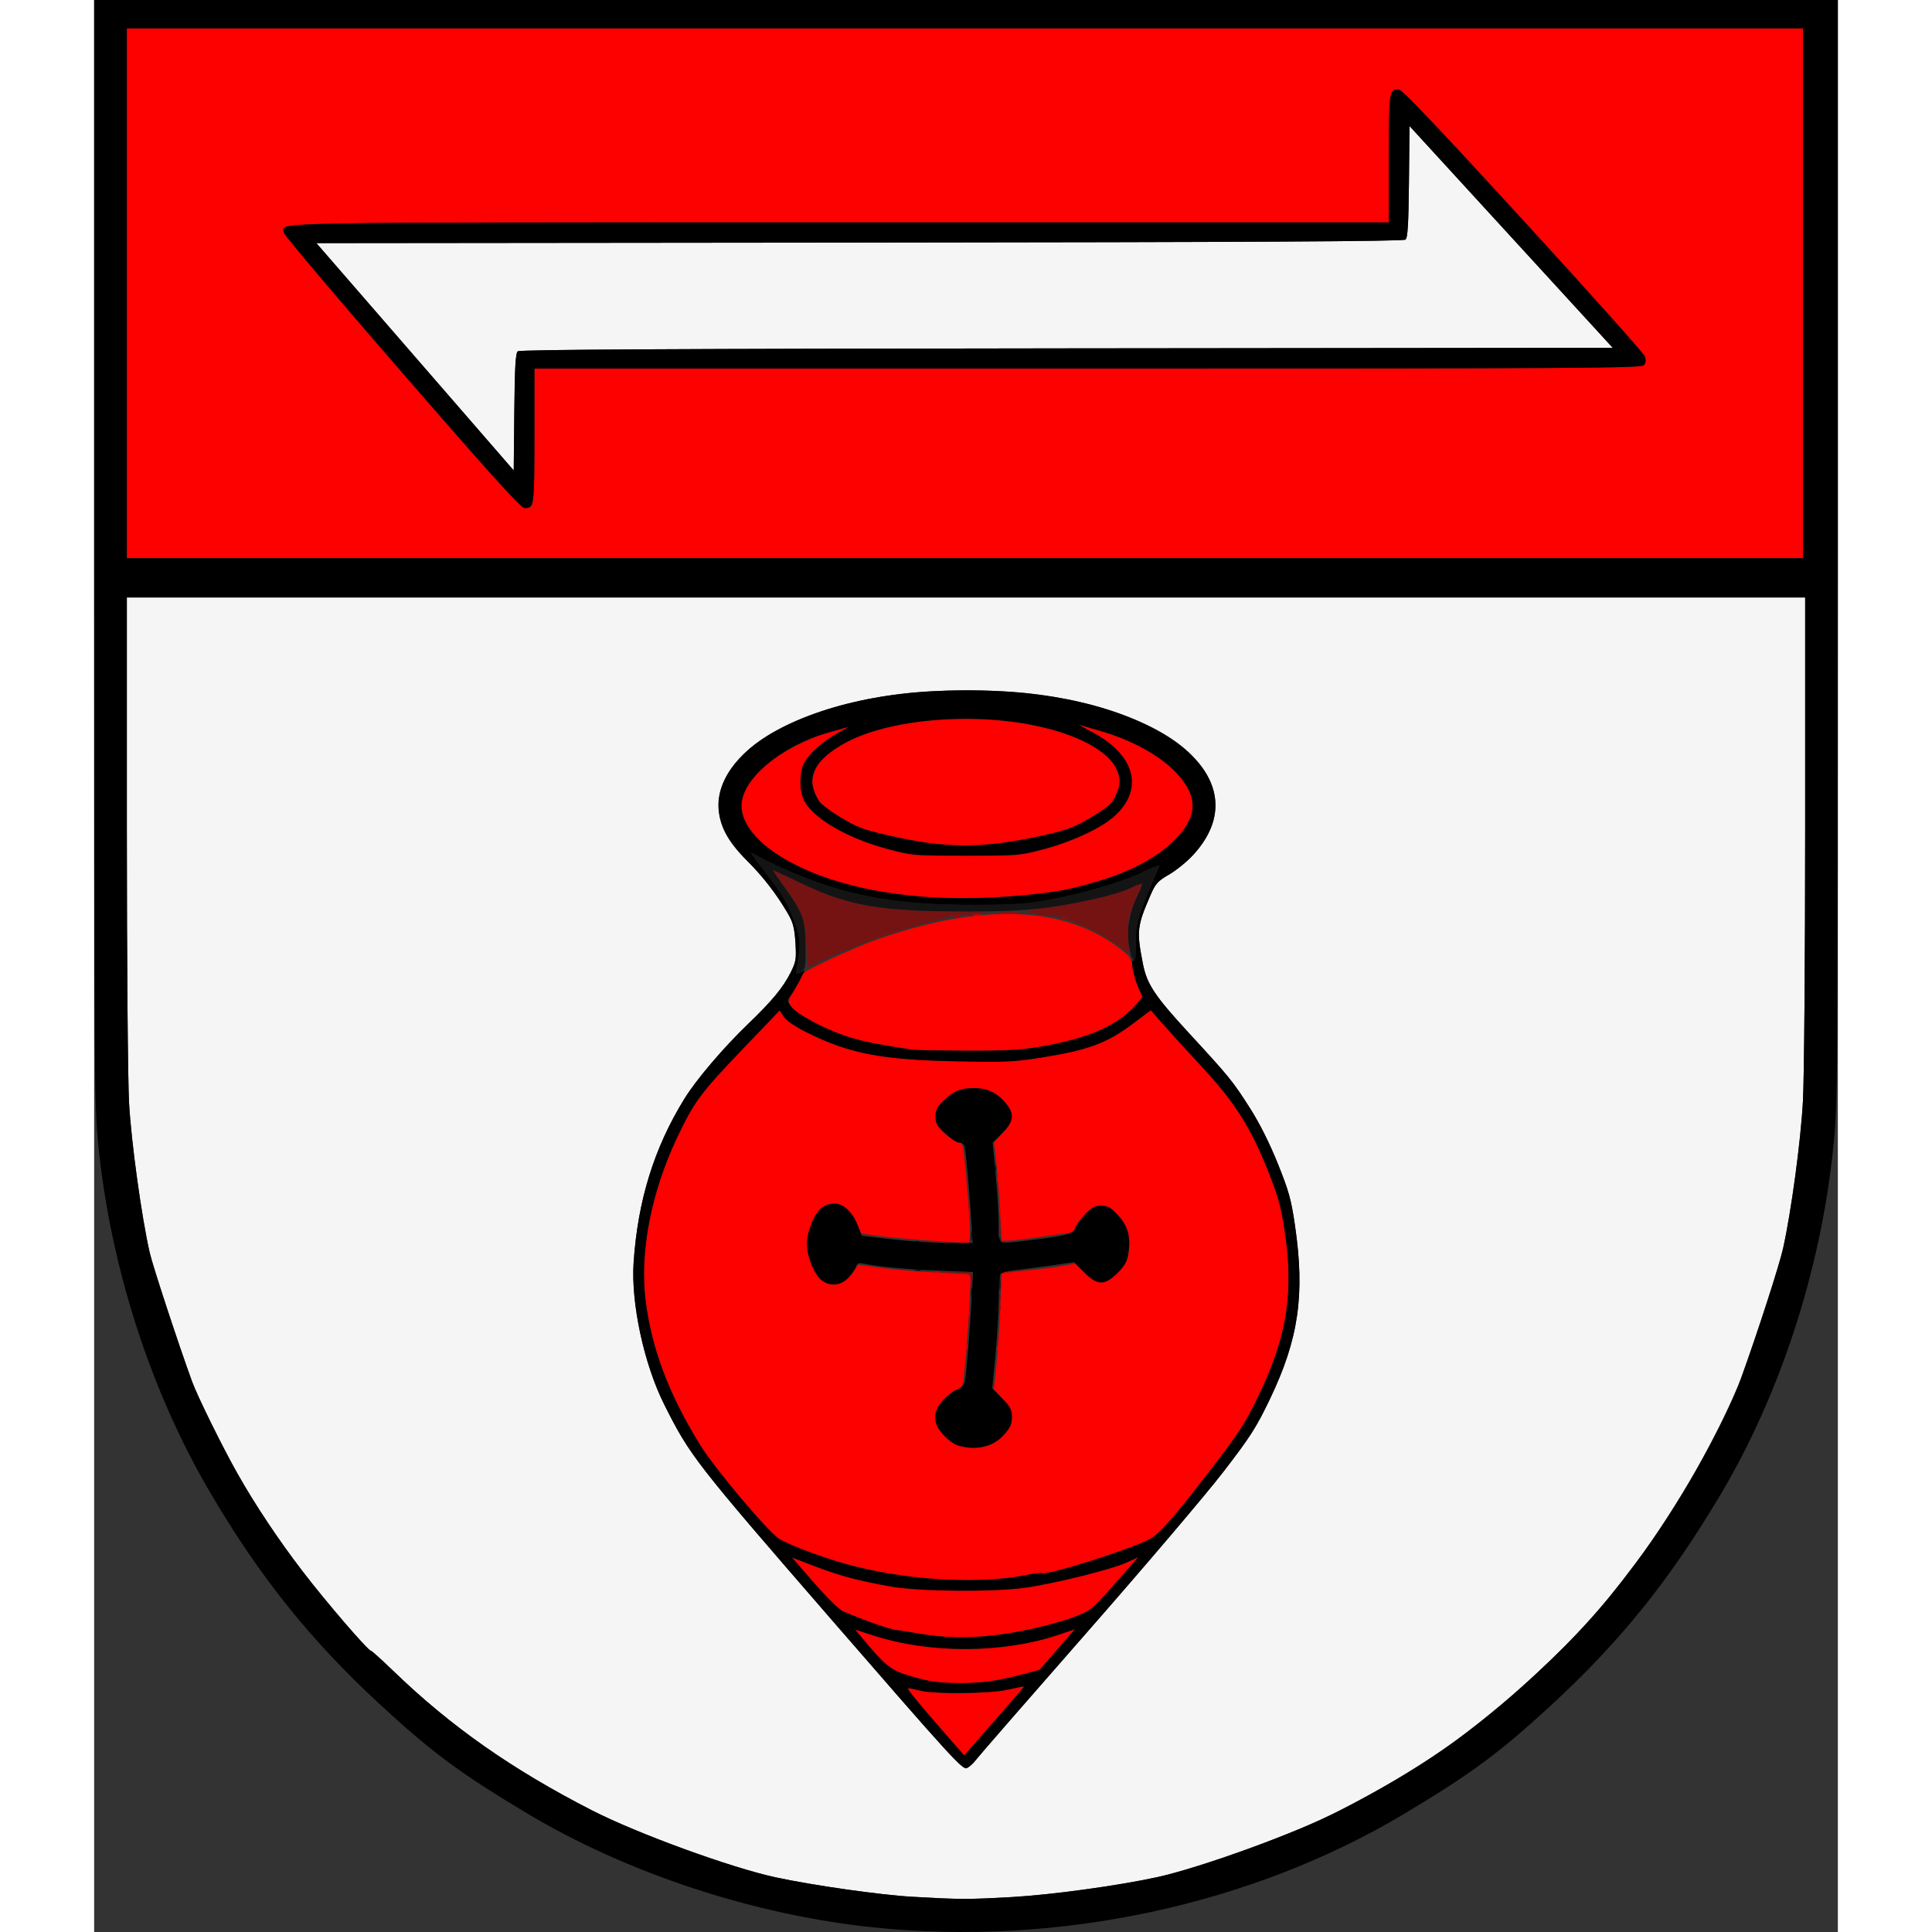 <?xml version="1.0" encoding="UTF-8" standalone="no"?><!-- Created with Inkscape (http://www.inkscape.org/) --><svg xmlns="http://www.w3.org/2000/svg" xmlns:svg="http://www.w3.org/2000/svg" height="192" id="svg1" preserveAspectRatio="xMidYMid meet" version="1.1" viewBox="0 0 132.292 146.579" width="192" xml:space="preserve"><rect x="0" y="0" width="132.292" height="146.579" fill="#333333" stroke="none"/><defs id="defs1"/><g id="layer1"><g id="g708800"><path d="m 62.094,143.907 c -2.472,-0.141 -7.592,-0.87 -10.418,-1.482 -3.397,-0.736 -10.471,-3.316 -13.891,-5.067 -6.062,-3.102 -10.7,-6.353 -15.037,-10.536 -0.903,-0.871 -1.693,-1.585 -1.755,-1.585 -0.216,0 -3.395,-3.696 -5.173,-6.015 -1.845,-2.406 -3.575,-5.003 -4.942,-7.416 -1.137,-2.009 -3.034,-5.854 -3.453,-7 C 6.417,102.042 4.451,96.063 4.218,95.045 3.604,92.367 2.814,86.653 2.651,83.712 2.554,81.98 2.481,72.985 2.481,62.991 L 2.48,45.33 H 66.146 129.811 l -9e-5,17.578 c -6e-5,9.746 -0.075,18.942 -0.168,20.639 -0.166,3.037 -0.88,8.332 -1.501,11.141 -0.287,1.297 -1.941,6.411 -3.191,9.869 -0.247,0.682 -0.969,2.283 -1.605,3.557 -4.959,9.937 -10.863,17.008 -19.911,23.847 -2.905,2.196 -8.376,5.314 -11.824,6.739 -3.833,1.584 -8.648,3.215 -10.997,3.724 -3.011,0.652 -8.007,1.336 -10.985,1.502 -3.361,0.188 -3.927,0.186 -7.536,-0.02 z m 4.79,-10.368 c 0.179,-0.244 3.949,-4.575 8.378,-9.626 4.429,-5.05 9.112,-10.559 10.407,-12.243 2.068,-2.69 2.498,-3.362 3.547,-5.551 2.168,-4.524 2.655,-7.9 1.893,-13.117 -0.294,-2.015 -0.465,-2.631 -1.312,-4.733 -0.622,-1.544 -1.378,-3.051 -2.093,-4.174 -1.333,-2.091 -1.541,-2.348 -4.686,-5.763 -2.552,-2.771 -3.151,-3.676 -3.45,-5.209 -0.486,-2.489 -0.446,-2.851 0.576,-5.211 0.38,-0.879 0.543,-1.059 1.421,-1.569 0.545,-0.317 1.367,-0.987 1.826,-1.489 2.324,-2.539 2.237,-5.201 -0.249,-7.675 -2.542,-2.53 -8.219,-4.424 -14.184,-4.733 -6.801,-0.353 -12.478,0.578 -16.721,2.741 -3.176,1.619 -4.85,3.67 -4.85,5.942 0,1.462 0.601,2.632 2.132,4.154 1.237,1.229 2.288,2.594 3.145,4.081 0.363,0.63 0.473,1.068 0.541,2.156 0.078,1.248 0.046,1.443 -0.367,2.27 -0.562,1.125 -1.414,2.156 -3.196,3.868 -1.911,1.836 -3.96,4.242 -4.873,5.724 -2.291,3.717 -3.528,7.713 -3.841,12.406 -0.206,3.095 0.789,7.709 2.323,10.769 1.952,3.894 2.341,4.395 12.751,16.391 8.975,10.343 9.889,11.346 10.208,11.197 0.192,-0.09 0.496,-0.363 0.675,-0.607 z M 24.348,27.07 16.863,18.446 58.066,18.405 c 29.817,-0.03 41.264,-0.092 41.423,-0.225 0.171,-0.142 0.23,-1.13 0.265,-4.4 l 0.044,-4.217 7.707,8.412 7.707,8.412 -41.424,0.042 c -29.994,0.03 -41.485,0.092 -41.645,0.225 -0.172,0.143 -0.23,1.164 -0.265,4.611 l -0.044,4.428 z" id="path708806" style="fill:#f5f5f5"/><path d="m 63.831,130.691 c -1.2,-1.374 -2.145,-2.535 -2.1,-2.58 0.045,-0.045 0.406,0.012 0.802,0.127 1.063,0.309 5.394,0.275 6.838,-0.054 0.637,-0.145 1.17,-0.253 1.185,-0.24 0.023,0.021 -0.632,0.778 -3.922,4.537 l -0.62,0.708 z m -0.371,-3.143 c -0.431,-0.073 -1.287,-0.297 -1.902,-0.499 -1.154,-0.379 -1.6,-0.75 -3.198,-2.656 l -0.639,-0.762 1.442,0.464 c 4.298,1.382 9.843,1.348 14.059,-0.086 l 1.194,-0.406 -1.341,1.541 -1.341,1.541 -1.265,0.344 c -2.461,0.67 -5.001,0.858 -7.01,0.52 z m -0.621,-3.571 c -0.773,-0.129 -1.678,-0.269 -2.012,-0.31 -0.525,-0.065 -2.414,-0.732 -4.024,-1.42 -0.273,-0.117 -1.254,-1.083 -2.179,-2.148 l -1.683,-1.936 1.683,0.645 c 1.943,0.745 3.459,1.149 5.9,1.571 2.122,0.367 7.687,0.412 10.087,0.082 2.16,-0.298 6.562,-1.387 7.686,-1.901 l 0.927,-0.425 -1.48,1.69 c -0.814,0.929 -1.654,1.849 -1.867,2.044 -1.258,1.153 -6.823,2.409 -10.45,2.359 -0.65,-0.009 -1.814,-0.122 -2.587,-0.251 z m -1.075,-4.36 c -3.697,-0.522 -7.885,-1.744 -9.773,-2.851 -0.812,-0.476 -4.914,-5.34 -6.024,-7.144 -2.386,-3.876 -3.681,-7.318 -4.134,-10.983 -0.453,-3.666 0.434,-8.217 2.408,-12.363 1.287,-2.702 1.767,-3.351 4.902,-6.625 l 2.865,-2.992 0.312,0.475 c 0.195,0.297 0.845,0.742 1.736,1.187 3.233,1.615 5.637,2.08 11.352,2.198 3.688,0.076 4.381,0.047 6.357,-0.268 3.696,-0.589 5.068,-1.097 7.107,-2.634 l 1.294,-0.976 0.884,1.013 c 0.486,0.557 1.786,1.981 2.887,3.163 2.54,2.728 3.749,4.6 5.04,7.803 0.817,2.026 1.046,2.82 1.316,4.552 0.752,4.833 0.241,8.175 -1.942,12.709 -1,2.077 -1.471,2.809 -3.511,5.46 -3.004,3.903 -4.027,5.063 -4.82,5.468 -1.572,0.802 -7.772,2.751 -8.102,2.546 -0.065,-0.04 -0.702,0.043 -1.416,0.184 -2.031,0.404 -6.176,0.441 -8.738,0.079 z m 6.061,-9.936 c 0.353,-0.098 0.851,-0.442 1.199,-0.827 0.862,-0.955 0.838,-1.725 -0.087,-2.729 l -0.682,-0.74 0.192,-1.779 c 0.106,-0.979 0.238,-2.948 0.294,-4.377 l 0.101,-2.598 0.43,-0.08 c 0.236,-0.044 0.988,-0.129 1.67,-0.188 0.682,-0.059 1.751,-0.194 2.376,-0.3 l 1.136,-0.192 0.703,0.703 c 0.962,0.963 1.524,0.962 2.489,-0.004 0.554,-0.555 0.731,-0.872 0.822,-1.476 0.188,-1.251 -0.036,-2.075 -0.785,-2.887 -0.557,-0.604 -0.764,-0.721 -1.283,-0.721 -0.522,0 -0.727,0.117 -1.302,0.741 -0.375,0.407 -0.683,0.854 -0.683,0.993 0,0.139 -0.019,0.252 -0.041,0.253 -0.023,4.19e-4 -1.046,0.149 -2.274,0.33 -1.228,0.181 -2.463,0.33 -2.744,0.33 l -0.512,7.62e-4 -0.11,-2.173 C 68.672,90.766 68.544,89.086 68.449,88.228 L 68.275,86.667 68.947,85.938 c 0.85,-0.923 0.883,-1.477 0.137,-2.327 -0.646,-0.736 -1.356,-1.056 -2.343,-1.056 -0.99,0 -1.548,0.233 -2.29,0.953 -0.494,0.481 -0.62,0.726 -0.62,1.21 0,0.507 0.122,0.72 0.74,1.29 0.407,0.376 0.879,0.683 1.049,0.683 0.275,0 0.329,0.229 0.497,2.109 0.385,4.307 0.423,5.501 0.175,5.497 -1.216,-0.023 -5.579,-0.357 -6.686,-0.512 L 58.201,93.587 57.885,92.872 c -0.635,-1.436 -1.684,-1.945 -2.634,-1.279 -0.579,0.405 -1.173,1.82 -1.173,2.791 0,0.971 0.595,2.385 1.173,2.791 0.83,0.581 1.713,0.277 2.461,-0.847 l 0.248,-0.373 1.819,0.242 c 1,0.133 2.926,0.294 4.279,0.357 l 2.46,0.115 -0.111,2.249 c -0.122,2.468 -0.4,5.733 -0.525,6.162 -0.044,0.15 -0.253,0.317 -0.466,0.37 -0.212,0.053 -0.656,0.396 -0.986,0.761 -0.837,0.927 -0.838,1.723 -0.002,2.649 0.832,0.921 2.013,1.207 3.395,0.823 z M 62.012,79.634 c -2.791,-0.426 -3.849,-0.646 -5.047,-1.051 -1.678,-0.567 -3.686,-1.657 -4.086,-2.216 -0.278,-0.39 -0.271,-0.426 0.289,-1.356 0.317,-0.526 0.575,-1.021 0.575,-1.101 0,-0.225 3.849,-2.008 5.788,-2.683 7.747,-2.694 13.9,-2.503 18.045,0.56 1.025,0.757 1.103,0.86 1.213,1.611 0.065,0.441 0.26,1.126 0.433,1.523 l 0.315,0.72 -0.37,0.449 c -0.972,1.179 -2.617,2.143 -4.668,2.736 -2.39,0.691 -4.482,0.915 -8.353,0.892 -2.046,-0.012 -3.907,-0.05 -4.134,-0.084 z m 0.248,-11.656 c -4.078,-0.433 -6.39,-1.033 -9.012,-2.342 -1.238,-0.618 -2.006,-1.132 -2.674,-1.791 -1.956,-1.929 -1.952,-3.49 0.011,-5.455 1.071,-1.072 3.342,-2.315 5.141,-2.813 0.592,-0.164 1.226,-0.345 1.408,-0.401 0.182,-0.056 -0.116,0.132 -0.661,0.42 -1.174,0.618 -2.345,1.684 -2.665,2.427 -0.292,0.677 -0.294,1.888 -0.005,2.575 0.586,1.394 3.219,2.966 6.388,3.814 1.882,0.503 1.954,0.51 5.956,0.51 4.003,0 4.074,-0.006 5.956,-0.51 2.149,-0.575 4.308,-1.588 5.304,-2.488 2.283,-2.064 1.569,-4.676 -1.752,-6.41 -0.637,-0.333 -1.009,-0.558 -0.827,-0.501 0.182,0.057 0.937,0.279 1.678,0.495 2.085,0.606 4.256,1.773 5.367,2.884 1.965,1.966 1.967,3.528 0.009,5.455 -1.534,1.51 -4.14,2.708 -7.798,3.585 -2.536,0.608 -8.602,0.889 -11.824,0.548 z m 1.426,-3.976 c -0.762,-0.08 -2.348,-0.367 -3.524,-0.639 -1.835,-0.424 -2.336,-0.615 -3.53,-1.345 -1.442,-0.881 -1.706,-1.157 -2.036,-2.118 -0.148,-0.433 -0.149,-0.711 -0.004,-1.158 0.311,-0.959 0.701,-1.373 2.071,-2.199 2.081,-1.254 5.633,-2.005 9.484,-2.005 4.7,0 9.029,1.186 10.827,2.965 0.685,0.678 0.978,1.655 0.721,2.405 -0.33,0.964 -0.609,1.25 -2.076,2.127 -1.203,0.719 -1.749,0.927 -3.505,1.331 -3.308,0.761 -5.591,0.934 -8.427,0.637 z M 2.48,22.252 V 2.151 H 66.063 129.646 V 22.252 42.352 H 66.063 2.48 Z M 33.205,38.349 c 0.146,-0.146 0.198,-1.551 0.198,-5.294 v -5.096 h 41.982 c 37.831,0 42.004,-0.026 42.196,-0.258 0.15,-0.181 0.169,-0.382 0.062,-0.672 -0.084,-0.227 -4.241,-4.876 -9.238,-10.33 -6.501,-7.095 -9.185,-9.917 -9.434,-9.917 -0.724,0 -0.745,0.15 -0.745,5.244 v 4.847 H 56.492 c -45.021,0 -42.217,-0.054 -42.077,0.814 0.03,0.185 4.065,4.953 8.967,10.597 9.048,10.418 9.256,10.631 9.823,10.063 z" id="path708805" style="fill:#fd0000"/><path d="m 68.474,102.31 c 0.008,-0.193 0.047,-0.232 0.1,-0.1 0.048,0.119 0.042,0.262 -0.013,0.317 -0.055,0.055 -0.094,-0.043 -0.087,-0.217 z m -2.315,-0.165 c 0.008,-0.193 0.047,-0.232 0.1,-0.1 0.048,0.119 0.042,0.262 -0.013,0.317 -0.055,0.055 -0.094,-0.043 -0.087,-0.217 z m 2.5,-2.137 c 0.003,-0.273 0.04,-0.365 0.082,-0.204 0.042,0.161 0.039,0.384 -0.006,0.496 -0.045,0.112 -0.08,-0.02 -0.076,-0.293 z M 66.343,99.512 c 0.003,-0.273 0.04,-0.365 0.082,-0.204 0.042,0.161 0.039,0.384 -0.006,0.496 -0.045,0.112 -0.08,-0.02 -0.076,-0.293 z m -2.634,-3.01 c 0.161,-0.042 0.384,-0.039 0.496,0.006 0.112,0.045 -0.02,0.08 -0.293,0.076 -0.273,-0.003 -0.364,-0.04 -0.204,-0.082 z m 5.216,0.002 c 0.119,-0.048 0.262,-0.042 0.317,0.013 0.055,0.055 -0.043,0.094 -0.217,0.087 -0.193,-0.008 -0.232,-0.047 -0.1,-0.1 z m -4.558,-2.317 c 0.159,-0.042 0.42,-0.042 0.579,0 0.159,0.042 0.029,0.076 -0.289,0.076 -0.318,0 -0.449,-0.034 -0.289,-0.076 z m 1.981,-2.202 c 0,-0.318 0.034,-0.449 0.076,-0.29 0.042,0.159 0.042,0.42 0,0.579 -0.042,0.159 -0.076,0.029 -0.076,-0.29 z m 2.315,-0.165 c 0,-0.318 0.034,-0.449 0.076,-0.29 0.042,0.159 0.042,0.42 0,0.579 -0.042,0.159 -0.076,0.029 -0.076,-0.29 z M 68.474,89.406 c 0.008,-0.193 0.047,-0.232 0.1,-0.1 0.048,0.119 0.042,0.262 -0.013,0.317 -0.055,0.055 -0.094,-0.043 -0.087,-0.217 z M 66.766,69.375 c 0.114,-0.046 0.3,-0.046 0.413,0 0.114,0.046 0.021,0.083 -0.207,0.083 -0.227,0 -0.32,-0.038 -0.207,-0.083 z" id="path708804" style="fill:#d40202"/><path d="m 66.159,102.641 c 0.008,-0.193 0.047,-0.232 0.1,-0.1 0.048,0.119 0.042,0.262 -0.013,0.317 -0.055,0.055 -0.094,-0.043 -0.087,-0.217 z m 0.178,-2.385 c 0,-0.227 0.038,-0.321 0.083,-0.207 0.046,0.114 0.046,0.3 0,0.414 -0.046,0.114 -0.083,0.021 -0.083,-0.207 z m 2.321,-1.075 c 0.003,-0.273 0.04,-0.365 0.082,-0.204 0.042,0.161 0.039,0.384 -0.006,0.496 -0.045,0.112 -0.08,-0.02 -0.076,-0.293 z m -4.122,-2.679 c 0.161,-0.042 0.384,-0.039 0.496,0.006 0.112,0.045 -0.02,0.08 -0.293,0.076 -0.273,-0.003 -0.364,-0.04 -0.204,-0.082 z m -1.161,-2.316 c 0.159,-0.042 0.42,-0.042 0.579,0 0.159,0.042 0.029,0.076 -0.289,0.076 -0.318,0 -0.449,-0.034 -0.289,-0.076 z m 5.283,-1.458 c 0.003,-0.273 0.04,-0.365 0.082,-0.204 0.042,0.161 0.039,0.384 -0.006,0.496 -0.045,0.112 -0.08,-0.02 -0.076,-0.293 z m -2.334,-1.503 c 0.008,-0.193 0.047,-0.232 0.1,-0.1 0.048,0.119 0.042,0.262 -0.013,0.317 -0.055,0.055 -0.094,-0.043 -0.087,-0.217 z m -0.165,-1.985 c 0.008,-0.193 0.047,-0.232 0.1,-0.1 0.048,0.119 0.042,0.262 -0.013,0.317 -0.055,0.055 -0.094,-0.043 -0.087,-0.217 z m 7.098,-19.489 c 0,-0.035 0.149,-0.102 0.331,-0.15 0.182,-0.048 0.289,-0.019 0.238,0.063 -0.089,0.144 -0.569,0.217 -0.569,0.087 z m -8.103,-0.262 c 0,-0.088 0.112,-0.117 0.248,-0.065 0.136,0.052 0.248,0.124 0.248,0.16 0,0.036 -0.112,0.065 -0.248,0.065 -0.136,0 -0.248,-0.072 -0.248,-0.16 z m 6.584,-0.118 c 0.119,-0.048 0.262,-0.042 0.317,0.013 0.055,0.055 -0.043,0.094 -0.217,0.087 -0.193,-0.008 -0.232,-0.047 -0.1,-0.1 z M 68.833,69.199 c 0.341,-0.036 0.899,-0.036 1.24,0 0.341,0.036 0.062,0.065 -0.62,0.065 -0.682,0 -0.961,-0.029 -0.62,-0.065 z" id="path708803" style="fill:#950b0b"/><path d="m 68.474,101.483 c 0.008,-0.193 0.047,-0.232 0.1,-0.1 0.048,0.119 0.042,0.262 -0.013,0.317 -0.055,0.055 -0.094,-0.043 -0.087,-0.217 z m -2.15,-0.662 c 0.008,-0.193 0.047,-0.232 0.1,-0.1 0.048,0.119 0.042,0.262 -0.013,0.317 -0.055,0.055 -0.094,-0.043 -0.087,-0.217 z m 2.328,-2.385 c 0,-0.227 0.038,-0.321 0.083,-0.207 0.046,0.114 0.046,0.3 0,0.414 -0.046,0.114 -0.083,0.021 -0.083,-0.207 z m -2.157,-1.355 c -0.017,-0.4 -0.091,-0.452 -0.722,-0.509 l -0.703,-0.063 0.708,-0.029 c 0.745,-0.03 0.963,0.17 0.813,0.747 -0.052,0.2 -0.084,0.151 -0.097,-0.146 z M 70.084,96.338 c 0.119,-0.048 0.262,-0.042 0.317,0.013 0.055,0.055 -0.043,0.094 -0.217,0.087 -0.193,-0.008 -0.232,-0.047 -0.1,-0.1 z m -7.276,-2.151 c 0.119,-0.048 0.262,-0.042 0.317,0.013 0.055,0.055 -0.043,0.094 -0.217,0.087 -0.193,-0.008 -0.232,-0.047 -0.1,-0.1 z m 5.845,-0.714 c 0,-0.227 0.038,-0.321 0.083,-0.207 0.046,0.114 0.046,0.3 0,0.414 -0.046,0.114 -0.083,0.021 -0.083,-0.207 z m -2.328,-2.744 c 0.008,-0.193 0.047,-0.232 0.1,-0.1 0.048,0.119 0.042,0.262 -0.013,0.317 -0.055,0.055 -0.094,-0.043 -0.087,-0.217 z m 2.15,-0.496 c 0.008,-0.193 0.047,-0.232 0.1,-0.1 0.048,0.119 0.042,0.262 -0.013,0.317 -0.055,0.055 -0.094,-0.043 -0.087,-0.217 z M 54.032,71.704 C 53.932,69.739 53.721,69.187 52.326,67.241 51.84,66.564 51.465,66.01 51.493,66.01 c 0.028,0 1.048,0.475 2.267,1.055 3.362,1.601 5.931,2.068 11.594,2.111 2.725,0.02 2.885,0.036 1.619,0.162 -0.773,0.077 -1.494,0.108 -1.602,0.069 -0.108,-0.039 -0.219,-0.017 -0.248,0.047 -0.029,0.065 -0.796,0.294 -1.706,0.509 -2.188,0.518 -5.552,1.693 -7.625,2.664 l -1.673,0.784 z m 23.606,2.84e-4 c -0.944,-0.677 -2.357,-1.419 -3.267,-1.714 -0.342,-0.111 -0.591,-0.251 -0.553,-0.312 0.038,-0.061 -0.166,-0.119 -0.453,-0.128 -1.126,-0.038 -2.764,-0.286 -2.638,-0.4 0.073,-0.066 0.809,-0.204 1.635,-0.307 2.256,-0.28 5.34,-1 6.245,-1.457 0.441,-0.223 0.833,-0.374 0.872,-0.336 0.038,0.038 -0.117,0.471 -0.346,0.962 -0.228,0.491 -0.416,0.986 -0.417,1.099 -8.88e-4,0.114 -0.068,0.207 -0.148,0.207 -0.081,0 -0.125,0.67 -0.099,1.489 0.026,0.819 0.036,1.489 0.022,1.489 -0.014,0 -0.397,-0.267 -0.852,-0.593 z" id="path708802" style="fill:#751313"/><path d="m 66.518,98.023 c 0.002,-0.364 0.036,-0.493 0.075,-0.288 0.04,0.206 0.038,0.504 -0.003,0.662 -0.041,0.158 -0.074,-0.01 -0.072,-0.374 z m 2.153,-0.579 c 0,-0.409 0.032,-0.577 0.072,-0.372 0.039,0.205 0.039,0.54 0,0.744 -0.039,0.205 -0.072,0.037 -0.072,-0.372 z m -6.37,-1.102 c 0.114,-0.046 0.3,-0.046 0.413,0 0.114,0.046 0.021,0.083 -0.207,0.083 -0.227,0 -0.32,-0.038 -0.207,-0.083 z m 0.01,-2.154 c 0.119,-0.048 0.262,-0.042 0.317,0.013 0.055,0.055 -0.043,0.094 -0.217,0.087 -0.193,-0.008 -0.232,-0.047 -0.1,-0.1 z m 4.207,-0.466 c 0.002,-0.364 0.036,-0.493 0.075,-0.288 0.04,0.206 0.038,0.504 -0.003,0.662 -0.041,0.158 -0.074,-0.01 -0.072,-0.374 z m 2.121,0.317 c 0.008,-0.193 0.047,-0.232 0.1,-0.1 0.048,0.119 0.042,0.262 -0.013,0.317 -0.055,0.055 -0.094,-0.043 -0.087,-0.217 z m -0.331,-5.459 c 0.008,-0.193 0.047,-0.232 0.1,-0.1 0.048,0.119 0.042,0.262 -0.013,0.317 -0.055,0.055 -0.094,-0.043 -0.087,-0.217 z M 53.307,73.37 c 0.336,-1.924 0.323,-2.099 -0.266,-3.66 -0.45,-1.193 -0.857,-1.882 -1.929,-3.267 -0.747,-0.965 -1.326,-1.755 -1.286,-1.755 0.04,0 0.404,0.185 0.81,0.412 0.405,0.227 1.55,0.756 2.543,1.176 4.084,1.728 7.931,2.397 13.666,2.376 3.056,-0.011 3.907,-0.072 5.705,-0.41 2.751,-0.517 5.639,-1.383 7.152,-2.145 0.664,-0.335 1.165,-0.509 1.113,-0.388 -1.638,3.8 -1.798,4.325 -1.776,5.83 0.018,1.254 -0.014,1.445 -0.213,1.279 -0.136,-0.113 -0.282,-0.681 -0.348,-1.354 -0.123,-1.246 0.122,-2.434 0.76,-3.685 0.18,-0.353 0.292,-0.676 0.249,-0.719 -0.043,-0.043 -0.439,0.105 -0.88,0.328 -0.441,0.223 -1.695,0.6 -2.786,0.836 -3.469,0.752 -5.301,0.931 -9.544,0.931 -6.555,0 -8.981,-0.405 -12.516,-2.088 -1.219,-0.58 -2.239,-1.055 -2.267,-1.055 -0.028,0 0.347,0.554 0.832,1.231 1.455,2.028 1.632,2.514 1.65,4.518 0.015,1.657 -0.002,1.745 -0.384,2.001 l -0.4,0.268 z" id="path708801" style="fill:#141414"/><path d="M 59.118,146.229 C 50.031,145.281 40.423,142.115 32.825,137.567 27.797,134.557 25.644,132.964 21.733,129.357 16.411,124.449 12.546,119.625 8.757,113.16 4.296,105.549 1.273,96.191 0.339,87.102 0.007,83.872 0,82.957 0,41.903 V 0 h 66.146 66.146 v 41.811 c 0,41.13 -0.006,41.866 -0.344,45.206 -0.944,9.332 -4.05,18.852 -8.663,26.557 -3.866,6.457 -7.509,10.971 -12.761,15.815 -3.872,3.57 -6.028,5.166 -11.057,8.179 -11.63,6.97 -26.323,10.123 -40.349,8.66 z m 10.513,-2.301 c 2.977,-0.167 7.974,-0.85 10.985,-1.502 3.397,-0.736 10.471,-3.316 13.891,-5.067 5.966,-3.054 10.175,-5.978 14.79,-10.276 3.402,-3.169 4.919,-4.852 7.651,-8.492 3.144,-4.187 6.695,-10.413 8.004,-14.033 1.251,-3.458 2.905,-8.572 3.191,-9.869 0.621,-2.809 1.335,-8.104 1.501,-11.141 0.093,-1.697 0.168,-10.893 0.168,-20.639 l 9e-5,-17.578 H 66.146 2.48 l 9.57e-5,17.661 c 5.41e-5,9.994 0.074,18.989 0.17,20.721 0.163,2.941 0.953,8.655 1.567,11.333 0.233,1.019 2.199,6.997 3.209,9.761 0.419,1.146 2.316,4.992 3.453,7 1.366,2.414 3.097,5.01 4.942,7.416 1.778,2.319 4.957,6.015 5.173,6.015 0.062,0 0.851,0.713 1.755,1.585 4.337,4.184 8.975,7.434 15.037,10.536 3.42,1.75 10.494,4.33 13.891,5.067 2.826,0.612 7.946,1.341 10.418,1.482 3.609,0.206 4.175,0.208 7.536,0.02 z M 56.002,122.949 C 45.592,110.953 45.203,110.453 43.251,106.558 41.717,103.498 40.721,98.885 40.928,95.789 c 0.313,-4.693 1.55,-8.69 3.841,-12.406 0.913,-1.482 2.962,-3.888 4.873,-5.724 1.783,-1.712 2.634,-2.743 3.196,-3.868 0.413,-0.827 0.445,-1.021 0.367,-2.27 -0.068,-1.088 -0.177,-1.526 -0.541,-2.156 -0.857,-1.487 -1.909,-2.852 -3.145,-4.081 -2.811,-2.795 -2.878,-5.443 -0.202,-8.105 2.542,-2.53 8.216,-4.423 14.184,-4.733 6.801,-0.353 12.477,0.577 16.721,2.741 5.033,2.566 6.255,6.295 3.169,9.667 -0.459,0.502 -1.281,1.172 -1.826,1.489 -0.878,0.511 -1.041,0.691 -1.421,1.569 -1.022,2.36 -1.062,2.723 -0.576,5.211 0.299,1.532 0.898,2.437 3.45,5.209 3.145,3.415 3.354,3.672 4.686,5.763 0.715,1.122 1.471,2.629 2.093,4.174 0.847,2.102 1.018,2.719 1.312,4.733 0.762,5.217 0.275,8.594 -1.893,13.117 -1.049,2.189 -1.478,2.861 -3.547,5.551 -1.294,1.683 -5.977,7.192 -10.407,12.243 -4.429,5.05 -8.2,9.382 -8.378,9.626 -0.179,0.244 -0.482,0.517 -0.675,0.607 -0.319,0.148 -1.232,-0.854 -10.208,-11.197 z m 12.916,6.921 c 0.916,-1.046 1.653,-1.913 1.638,-1.926 -0.015,-0.013 -0.548,0.095 -1.185,0.24 -1.444,0.329 -5.775,0.363 -6.838,0.054 -0.396,-0.115 -0.757,-0.172 -0.802,-0.127 -0.045,0.045 0.9,1.206 2.1,2.58 l 2.182,2.498 0.62,-0.708 c 0.341,-0.389 1.369,-1.564 2.285,-2.611 z m -0.787,-2.325 c 0.591,-0.095 1.644,-0.327 2.34,-0.516 l 1.265,-0.344 1.341,-1.541 1.341,-1.541 -1.194,0.406 c -4.216,1.435 -9.761,1.469 -14.059,0.086 l -1.442,-0.464 0.639,0.762 c 1.598,1.906 2.045,2.277 3.198,2.656 0.615,0.202 1.47,0.426 1.902,0.499 1.156,0.195 3.443,0.193 4.67,-0.004 z m 0.189,-3.472 c 1.79,-0.18 4.929,-0.927 6.343,-1.508 0.998,-0.41 1.194,-0.585 3.081,-2.739 l 1.48,-1.69 -0.927,0.425 c -1.124,0.515 -5.526,1.604 -7.686,1.901 -2.4,0.331 -7.965,0.286 -10.087,-0.082 -2.441,-0.422 -3.957,-0.826 -5.9,-1.571 l -1.683,-0.645 1.683,1.936 c 0.926,1.065 1.907,2.032 2.179,2.148 1.609,0.688 3.499,1.354 4.024,1.42 0.334,0.041 1.239,0.181 2.012,0.31 1.745,0.291 3.27,0.318 5.481,0.095 z m 2.183,-4.533 c 0.713,-0.142 1.35,-0.225 1.416,-0.184 0.331,0.204 6.531,-1.744 8.102,-2.546 0.793,-0.405 1.816,-1.565 4.82,-5.468 2.04,-2.65 2.511,-3.382 3.511,-5.46 2.183,-4.534 2.694,-7.876 1.942,-12.709 -0.27,-1.732 -0.499,-2.526 -1.316,-4.552 -1.291,-3.203 -2.5,-5.075 -5.04,-7.803 -1.101,-1.183 -2.401,-2.606 -2.887,-3.163 l -0.884,-1.013 -1.294,0.976 c -2.039,1.537 -3.41,2.045 -7.107,2.634 -1.976,0.315 -2.669,0.344 -6.357,0.268 -5.715,-0.118 -8.119,-0.583 -11.352,-2.198 -0.891,-0.445 -1.541,-0.889 -1.736,-1.187 l -0.312,-0.475 -2.865,2.992 c -3.135,3.275 -3.616,3.924 -4.902,6.625 -1.974,4.146 -2.861,8.697 -2.408,12.363 0.453,3.665 1.748,7.107 4.134,10.983 1.11,1.804 5.212,6.667 6.024,7.144 0.967,0.567 4.037,1.68 5.83,2.114 4.255,1.029 9.457,1.299 12.682,0.659 z m -4.957,-9.867 c -0.285,-0.083 -0.787,-0.448 -1.116,-0.813 -0.809,-0.896 -0.829,-1.71 -0.063,-2.583 0.294,-0.335 0.777,-0.71 1.072,-0.834 0.318,-0.133 0.571,-0.376 0.62,-0.596 0.108,-0.483 0.378,-3.803 0.515,-6.342 l 0.108,-2 -2.707,-0.111 c -2.489,-0.102 -4.523,-0.293 -5.628,-0.53 -0.344,-0.074 -0.464,-0.021 -0.546,0.238 -0.058,0.183 -0.318,0.56 -0.577,0.837 -0.543,0.582 -1.342,0.677 -1.973,0.235 -0.579,-0.405 -1.173,-1.82 -1.173,-2.791 0,-0.971 0.595,-2.385 1.173,-2.791 0.212,-0.148 0.636,-0.27 0.944,-0.27 0.683,0 1.365,0.664 1.768,1.72 l 0.274,0.717 2.342,0.273 c 1.288,0.15 3.182,0.272 4.209,0.27 l 1.866,-0.003 -0.096,-1.53 c -0.155,-2.479 -0.422,-5.478 -0.514,-5.79 -0.047,-0.159 -0.231,-0.29 -0.409,-0.29 -0.178,0 -0.656,-0.307 -1.064,-0.683 -0.619,-0.57 -0.74,-0.783 -0.74,-1.29 0,-0.484 0.126,-0.729 0.62,-1.21 0.741,-0.721 1.3,-0.953 2.29,-0.953 0.987,0 1.697,0.32 2.343,1.056 0.771,0.879 0.725,1.444 -0.192,2.361 l -0.727,0.727 0.227,2.353 c 0.125,1.294 0.229,3.005 0.231,3.801 0.004,1.664 -0.206,1.534 2.071,1.276 3.01,-0.341 3.561,-0.483 3.742,-0.964 0.09,-0.24 0.435,-0.715 0.766,-1.056 0.48,-0.495 0.725,-0.62 1.209,-0.62 0.504,0 0.719,0.122 1.271,0.721 0.749,0.813 0.972,1.636 0.785,2.887 -0.09,0.603 -0.267,0.921 -0.822,1.476 -0.981,0.981 -1.522,0.97 -2.544,-0.052 l -0.758,-0.759 -1.742,0.251 c -0.958,0.138 -2.185,0.296 -2.728,0.351 -0.542,0.055 -1.043,0.19 -1.114,0.3 -0.07,0.111 -0.129,0.952 -0.13,1.87 -0.001,0.918 -0.113,2.826 -0.249,4.24 l -0.246,2.571 0.742,0.743 c 0.64,0.64 0.742,0.837 0.742,1.426 0,0.552 -0.114,0.81 -0.595,1.342 -0.83,0.919 -2.097,1.217 -3.478,0.816 z m 6.142,-30.246 c 3.889,-0.67 6.09,-1.652 7.479,-3.336 l 0.37,-0.449 -0.313,-0.72 c -0.4,-0.922 -0.625,-2.217 -0.357,-2.051 0.139,0.086 0.185,-0.28 0.17,-1.344 -0.021,-1.491 0.142,-2.026 1.777,-5.818 0.052,-0.121 -0.449,0.053 -1.113,0.388 -1.513,0.762 -4.401,1.628 -7.152,2.145 -1.798,0.338 -2.649,0.399 -5.705,0.41 -5.735,0.021 -9.582,-0.648 -13.666,-2.376 -0.993,-0.42 -2.137,-0.949 -2.543,-1.176 -0.405,-0.227 -0.77,-0.412 -0.81,-0.412 -0.04,0 0.539,0.79 1.286,1.755 1.072,1.385 1.479,2.074 1.929,3.267 0.588,1.559 0.602,1.741 0.269,3.641 -0.109,0.62 -0.101,0.633 0.252,0.444 l 0.364,-0.195 -0.361,0.714 c -0.199,0.392 -0.504,0.917 -0.68,1.166 -0.308,0.438 -0.309,0.466 -0.02,0.87 0.412,0.575 2.402,1.66 4.099,2.233 1.198,0.405 2.256,0.625 5.047,1.051 0.227,0.035 2.088,0.073 4.134,0.084 2.976,0.017 4.085,-0.041 5.542,-0.292 z M 70.713,67.904 c 2.595,-0.271 3.371,-0.423 5.753,-1.131 3.906,-1.16 6.877,-3.598 6.877,-5.644 0,-2.067 -2.95,-4.493 -6.839,-5.624 -0.741,-0.215 -1.496,-0.438 -1.678,-0.495 -0.182,-0.057 0.19,0.169 0.827,0.501 3.321,1.735 4.035,4.347 1.752,6.41 -0.996,0.9 -3.155,1.913 -5.304,2.488 -1.882,0.503 -1.954,0.51 -5.956,0.51 -4.003,0 -4.074,-0.006 -5.956,-0.51 -3.169,-0.848 -5.802,-2.42 -6.388,-3.814 -0.289,-0.687 -0.286,-1.898 0.005,-2.575 0.32,-0.743 1.49,-1.809 2.665,-2.427 0.546,-0.287 0.843,-0.476 0.661,-0.42 -0.182,0.056 -0.815,0.237 -1.408,0.401 -3.574,0.991 -6.613,3.543 -6.613,5.553 0,1.55 1.512,3.198 4.134,4.506 4.332,2.161 10.64,2.98 17.466,2.269 z m -2.394,-3.888 c 0.942,-0.096 2.649,-0.389 3.793,-0.653 1.756,-0.404 2.302,-0.612 3.505,-1.331 1.467,-0.877 1.746,-1.163 2.076,-2.127 0.965,-2.815 -4.529,-5.37 -11.548,-5.37 -3.851,0 -7.403,0.751 -9.484,2.005 -2.199,1.325 -2.703,2.633 -1.647,4.275 0.123,0.192 0.851,0.732 1.616,1.2 1.194,0.73 1.695,0.921 3.53,1.345 3.336,0.771 5.386,0.936 8.158,0.654 z M 129.646,22.252 V 2.151 H 66.063 2.48 V 22.252 42.352 H 66.063 129.646 Z M 23.382,28.286 C 18.48,22.642 14.445,17.873 14.415,17.688 14.276,16.821 11.471,16.875 56.492,16.875 h 41.734 v -4.847 c 0,-5.095 0.021,-5.244 0.745,-5.244 0.249,0 2.933,2.821 9.434,9.917 4.997,5.454 9.154,10.103 9.238,10.33 0.107,0.29 0.088,0.491 -0.062,0.672 -0.193,0.233 -4.366,0.258 -42.196,0.258 H 33.404 v 5.096 c 0,5.366 -0.017,5.493 -0.753,5.493 -0.265,0 -2.637,-2.626 -9.269,-10.262 z m 8.759,-1.632 c 0.16,-0.133 11.651,-0.195 41.645,-0.225 l 41.424,-0.042 -7.707,-8.412 -7.707,-8.412 -0.044,4.217 c -0.034,3.27 -0.094,4.258 -0.265,4.4 -0.16,0.132 -11.607,0.195 -41.423,0.225 l -41.203,0.042 7.485,8.623 7.485,8.623 0.044,-4.428 c 0.034,-3.447 0.093,-4.468 0.265,-4.611 z" id="path708800" style="fill:#000000"/></g></g></svg>